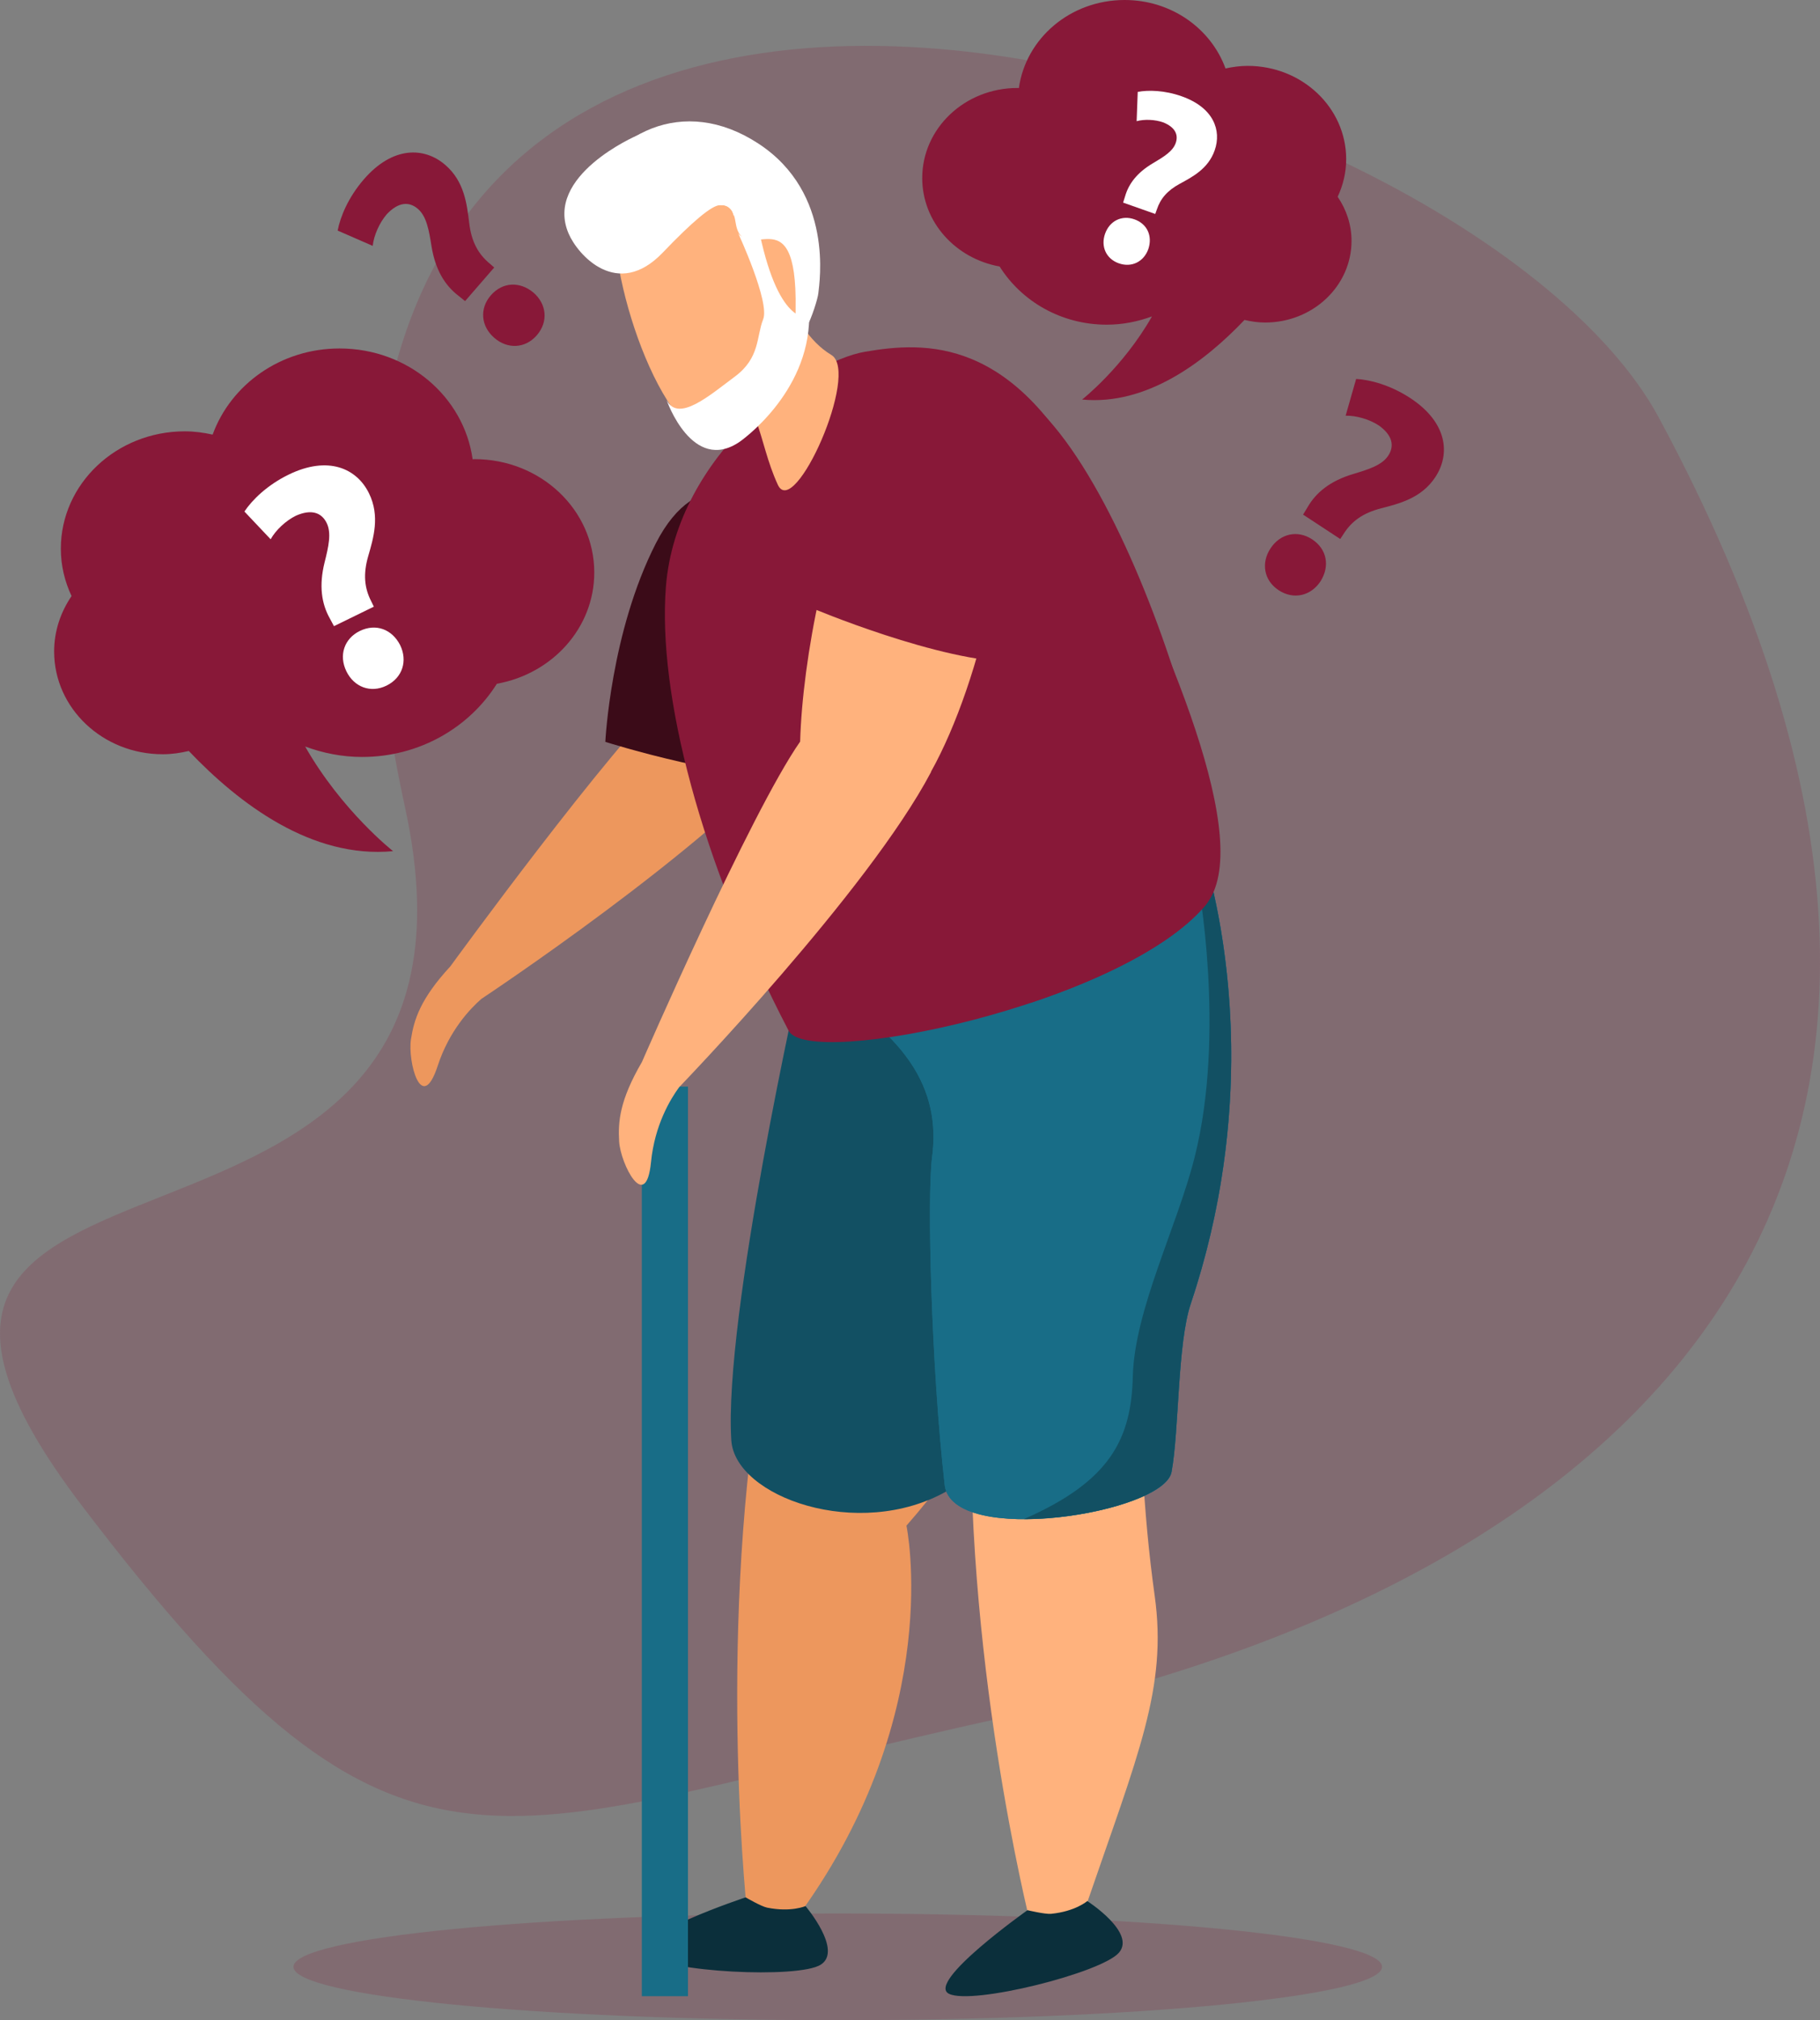 <?xml version="1.0" encoding="UTF-8"?>
<svg xmlns="http://www.w3.org/2000/svg" viewBox="0 0 1088.87 1208.32">
  <rect x="0" y="0" width="1088.87" height="1208.32" fill="#808080" stroke="none"/>
  <defs>
    <style>
      .cls-1 {
        mix-blend-mode: multiply;
      }

      .cls-2 {
        opacity: .2;
      }

      .cls-3 {
        isolation: isolate;
      }

      .cls-4 {
        fill: #3b0b18;
      }

      .cls-4, .cls-5, .cls-6, .cls-7, .cls-8, .cls-9, .cls-10, .cls-11 {
        stroke-width: 0px;
      }

      .cls-5 {
        fill: #186d87;
      }

      .cls-6 {
        fill: #0b2f3b;
      }

      .cls-7 {
        fill: #125063;
      }

      .cls-8 {
        fill: #881838;
      }

      .cls-9 {
        fill: #fff;
      }

      .cls-10 {
        fill: #ffb27d;
      }

      .cls-11 {
        fill: #ed975d;
      }
    </style>
  </defs>
  <g class="cls-3">
    <g id="Ebene_2" data-name="Ebene 2">
      <g id="_Layer_" data-name="&amp;lt;Layer&amp;gt;">
        <g class="cls-2">
          <path class="cls-8" d="M175.58,1176.41c0,17.62,145.8,31.91,325.66,31.91,179.83,0,325.61-14.29,325.61-31.91,0-17.62-145.78-31.91-325.61-31.91-179.86,0-325.66,14.29-325.66,31.91Z"/>
        </g>
        <g class="cls-2">
          <path class="cls-8" d="M242.41,483.32c69.07,318.26-388.69,160.39-193.65,416.93,195.04,256.58,244.02,193.78,553.55,126.67,376.85-81.72,636.3-320.23,390.06-777.27C873.64,29.29,93.99-200.48,242.41,483.32Z"/>
        </g>
        <path class="cls-8" d="M42.82,356.52c-4.08-8.67-6.42-18.2-6.42-28.34,0-38.77,33.25-70.19,74.15-70.19,5.76,0,11.33.78,16.66,1.96,10.92-29.92,40.63-51.52,75.94-51.52,40.96,0,74.4,28.92,79.62,66.29.41,0,.71-.1,1.08-.1,39.62,0,71.69,30.36,71.69,67.82,0,33.12-25.11,60.59-58.27,66.53-16.43,26.1-46.22,43.79-80.67,43.79-12.04,0-23.44-2.35-34.03-6.24,21.92,38.5,52.59,62.58,52.59,62.58-48.54,4.61-91.99-28.17-122.21-59.92-5,1.17-10.19,1.96-15.57,1.96-35.89,0-64.99-27.5-64.99-61.47,0-12.25,3.9-23.56,10.43-33.15Z"/>
        <path class="cls-8" d="M800.29,117.71c3.24-6.89,5.1-14.47,5.1-22.52,0-30.83-26.42-55.79-58.94-55.79-4.59,0-9,.62-13.25,1.55C724.53,17.17,700.92,0,672.84,0c-32.55,0-59.12,22.98-63.27,52.69-.31,0-.56-.07-.84-.07-31.5,0-56.98,24.13-56.98,53.89,0,26.32,19.95,48.16,46.3,52.89,13.06,20.75,36.74,34.8,64.11,34.8,9.56,0,18.63-1.86,27.05-4.95-17.43,30.6-41.81,49.73-41.81,49.73,38.6,3.68,73.13-22.38,97.16-47.62,3.97.94,8.08,1.55,12.36,1.55,28.53,0,51.67-21.85,51.67-48.86,0-9.73-3.1-18.72-8.29-26.34Z"/>
        <g>
          <path class="cls-11" d="M558.17,254.02c-1.82-21-23.7-60.16-78.16-.52-32.81,35.92-64.69,110.02-76.7,157.85-38.47,35.4-133.85,166.63-133.85,166.63-18.09,19.61-21.73,31.92-23.57,43.49-2.12,13.32,6.28,45.67,15.95,16.11,6.93-21.24,19.54-34.33,26.14-40.11,0,0,135.75-89.88,187.89-151.52l-.07-.06c41.83-47.03,86.61-143.19,82.36-191.88Z"/>
          <path class="cls-4" d="M452.81,298.74s-35.12-23.33-60.45,26.28c-27.08,53.06-30.2,118.71-30.2,118.71,0,0,80.22,25.47,125.3,21.01,0,0,12.25-136.28-34.66-166Z"/>
          <path class="cls-11" d="M677.64,521.7s8.95,226.38-135.33,390.83c0,0,23.39,111.07-63.23,231.33,0,0-3.9,13.64-31.61,5.27,0,0-18.58-162.9,7.48-322.7,0,0,1.59-247.11,67.09-297.33,0,0,27.9,5.06,37.34,5.23,29.74.49,118.26-12.62,118.26-12.62Z"/>
          <path class="cls-10" d="M710.85,518.15s-48.2,234.65-20.03,436.26c7.72,55.23-9.98,94.88-41.04,185.48,0,0-4.7,9.41-33.64,9.24,0,0-40.5-160.66-34.75-325.01,0,0-70.54-223.07-21.99-289.79l151.46-16.18Z"/>
          <path class="cls-7" d="M479.08,582.76s-46.23,204.99-41.55,278.71c2.17,33.87,76.04,60.32,128.91,30.45l5.73-271.23-93.09-37.93Z"/>
          <path class="cls-5" d="M479.08,582.76s128.52-5.74,237.8-81.6c0,0,47.23,124.13-4.47,278.61-8.07,24.02-6.92,75.83-11.51,100.66-4.6,24.83-131.5,44.96-135.72,7.77-8.11-71.7-10.57-172.96-7.55-195.89,5.35-40.6-14.2-75.07-78.55-109.55Z"/>
          <path class="cls-5" d="M479.08,582.76s128.52-5.74,237.8-81.6c0,0,47.23,124.13-4.47,278.61-8.07,24.02-6.92,75.83-11.51,100.66-4.6,24.83-131.5,44.96-135.72,7.77-8.11-71.7-10.57-172.96-7.55-195.89,5.35-40.6-14.2-75.07-78.55-109.55Z"/>
          <path class="cls-7" d="M700.91,880.43c4.59-24.83,3.44-76.64,11.51-100.66,38.18-114.11,22.41-211.48,11.56-254.68l-7.44,1.45s17.13,90.69-1.85,165.76c-10.44,41.38-35.96,91.29-36.95,130.94-.91,36.85-12.93,62.52-65.13,85.35,38.06.06,85.52-13.14,88.3-28.17Z"/>
          <path class="cls-6" d="M481.92,1140.07s22.54,26.59,9.1,35.06c-13.45,8.49-92.95,4.49-104.4-6.15-11.48-10.64,59.47-34.13,59.47-34.13,0,0,9.38,5.48,12.9,6.16,14.34,2.89,22.93-.95,22.93-.95Z"/>
          <path class="cls-8" d="M517.54,210.39c-35.17,5.98-112.9,61.22-119.14,140.52-5.03,63.78,20.61,164.28,73.42,265.59,12.08,23.16,199.19-15.34,249.42-75.1,30.8-36.66-24.63-160.81-66.88-246.58-46.51-94.39-101.48-90.47-136.82-84.43Z"/>
          <path class="cls-6" d="M650.49,1137.07s29.34,18.85,18.96,30.87c-10.39,12.04-87.6,31.44-101.64,24.62-14.12-6.84,46.92-50.03,46.92-50.03,0,0,10.57,2.53,14.12,2.17,14.57-1.44,21.64-7.62,21.64-7.62Z"/>
          <g>
            <path class="cls-10" d="M463.55,150.47s6.5,45.45,33.81,61.82c17.35,10.43-22.22,99.09-32.02,77.63-12.72-27.67-9-50.99-39.8-73.05l38.01-66.4Z"/>
            <path class="cls-10" d="M369.24,118.94c-9.3,34.08,22.97,139.68,58.33,145.6,15.32,2.59,50.72-32.64,52.45-88.72.69-23.07-4.91-61.96-40.57-82.73-16.15-9.49-59.4-13.91-70.21,25.85Z"/>
            <path class="cls-9" d="M347.83,121.14s18.45,50.25,48.52,22.8c34.6-31.54,42.15-21.7,43.65-11.37,4.46,30.39,37.15-20.03,36,52.19-.64,36.78,13-3.06,13.6-9.4.63-6.3,9.42-59.78-35.75-89.4-45.13-29.64-89.75-6.47-106.02,35.17Z"/>
            <path class="cls-9" d="M340.16,139.65c5.48,12.86,29.2,39.7,56.23,11.56q27.15-28.38,34.28-28.49c7.11-.11,7.16,2.52,8.25,6.19,1.08,3.66-4.11-74-58.02-47.76,0,0-55.53,23.88-40.74,58.49Z"/>
            <path class="cls-9" d="M441.63,139.48s19.12,41.21,14.94,51.53c-4.08,10.28-1.79,22.96-16.82,34.17-15.03,11.16-33.72,27.65-40.86,14.3,0,0,15.31,44.05,43.63,24.77,0,0,41.47-28.6,41.6-74.72,0,0-17.56,6.54-29.55-49.48-1.38-6.51-8.03,6.6-12.95-.57Z"/>
          </g>
          <g class="cls-1">
            <path class="cls-8" d="M721.25,541.4c26.93-32.03-59.18-310.78-132.43-313.87l7.1,28.98s95.37,218.43,71.26,255c-19.22,29.15-56.48,62.46-50.76,88.38,43.51-14.48,84.94-34.81,104.84-58.49Z"/>
          </g>
          <rect class="cls-5" x="383.98" y="649.92" width="27.62" height="544.05"/>
          <path class="cls-10" d="M595.92,256.51c-6.3-20.12-36.12-53.61-76.42,16.38-24.28,42.16-39.4,121.4-40.79,170.67-29.92,42.89-94.65,191.64-94.65,191.64-13.45,23.07-14.32,35.84-13.64,47.55.81,13.48,16.02,43.25,19.07,12.29,2.21-22.26,11.66-37.73,16.86-44.81,0,0,113.1-117.08,150.71-188.54,0,0-.06-.06-.08-.07,30.7-54.93,53.63-158.49,38.95-205.12Z"/>
          <path class="cls-8" d="M588.81,227.53s-32.8-26.52-62.63,20.52c-31.93,50.29-41.14,115.36-41.14,115.36,0,0,77.49,32.85,122.79,32.62,0,0,24.91-134.53-19.01-168.5Z"/>
        </g>
        <path class="cls-9" d="M671.94,121.17l1.2-3.82c2.16-7.53,7.27-14.16,16.55-19.67,6.57-3.87,11.96-7.17,13.7-12.09,1.79-5.06-.37-9.56-7.51-12.41-4.77-1.68-11.15-1.99-15.85-.7l.65-17.51c6.28-1.2,16-1.02,26.26,2.61,19.08,6.73,24.02,20.36,19.77,32.37-3.87,10.98-13.22,15.81-20.85,19.96-7.45,4.04-11.6,8.89-13.76,15.45l-.94,2.61-19.23-6.79ZM661.15,139.78c2.71-7.67,9.99-11.26,17.51-8.61,7.79,2.75,10.94,10.04,8.38,17.76-2.67,7.51-9.87,11.31-17.68,8.57-7.68-2.72-10.89-10.2-8.21-17.72Z"/>
        <path class="cls-8" d="M779.61,307.8l2.7-4.46c5.07-8.86,13.63-15.7,27.11-19.78,9.53-2.84,17.39-5.33,21.14-11.03,3.84-5.84,2.52-12.22-5.63-18.05-5.52-3.63-13.52-6.01-19.87-5.84l6.29-21.98c8.33.43,20.58,3.68,32.45,11.48,22.07,14.5,24.09,33.3,14.96,47.18-8.33,12.71-21.68,15.92-32.66,18.77-10.7,2.78-17.48,7.66-22.27,15.28l-1.99,3.02-22.23-14.59ZM760.12,328.01c5.82-8.89,16.16-11.16,24.86-5.45,9.03,5.94,10.72,16.15,5.07,25.11-5.72,8.7-16.04,11.27-25.07,5.34-8.86-5.83-10.6-16.3-4.86-25Z"/>
        <path class="cls-8" d="M278.25,180.09l-4.05-3.26c-8.11-6.21-13.76-15.6-16.03-29.48-1.55-9.83-2.98-17.94-8.15-22.41-5.28-4.59-11.77-4.1-18.62,3.2-4.33,4.99-7.74,12.61-8.42,18.92l-20.96-9.14c1.52-8.18,6.36-19.91,15.66-30.65,17.29-19.95,36.19-19.47,48.75-8.6,11.49,9.94,12.92,23.6,14.3,34.85,1.34,10.97,5.29,18.33,12.21,24.09l2.74,2.38-17.42,20.1ZM295.73,202.08c-8.05-6.95-8.92-17.5-2.13-25.37,7.07-8.16,17.42-8.48,25.56-1.7,7.87,6.82,9.06,17.38,1.99,25.54-6.95,8.02-17.56,8.36-25.42,1.54Z"/>
        <path class="cls-9" d="M199.81,374.52l-2.46-4.59c-5.03-8.87-6.55-19.71-3.2-33.36,2.41-9.64,4.28-17.66,1.28-23.78-3.07-6.28-9.22-8.38-18.38-4.34-5.93,2.9-12.05,8.56-15.13,14.1l-15.69-16.59c4.61-6.94,13.64-15.81,26.38-22.04,23.7-11.59,40.88-3.75,48.16,11.16,6.68,13.63,2.65,26.74-.49,37.62-3.05,10.61-2.31,18.92,1.8,26.92l1.58,3.24-23.86,11.67ZM207.26,401.56c-4.68-9.52-1.36-19.57,7.97-24.14,9.7-4.74,19.33-1,24.16,8.42,4.56,9.34,1.52,19.52-8.17,24.26-9.52,4.65-19.4.81-23.96-8.54Z"/>
      </g>
    </g>
  </g>
</svg>